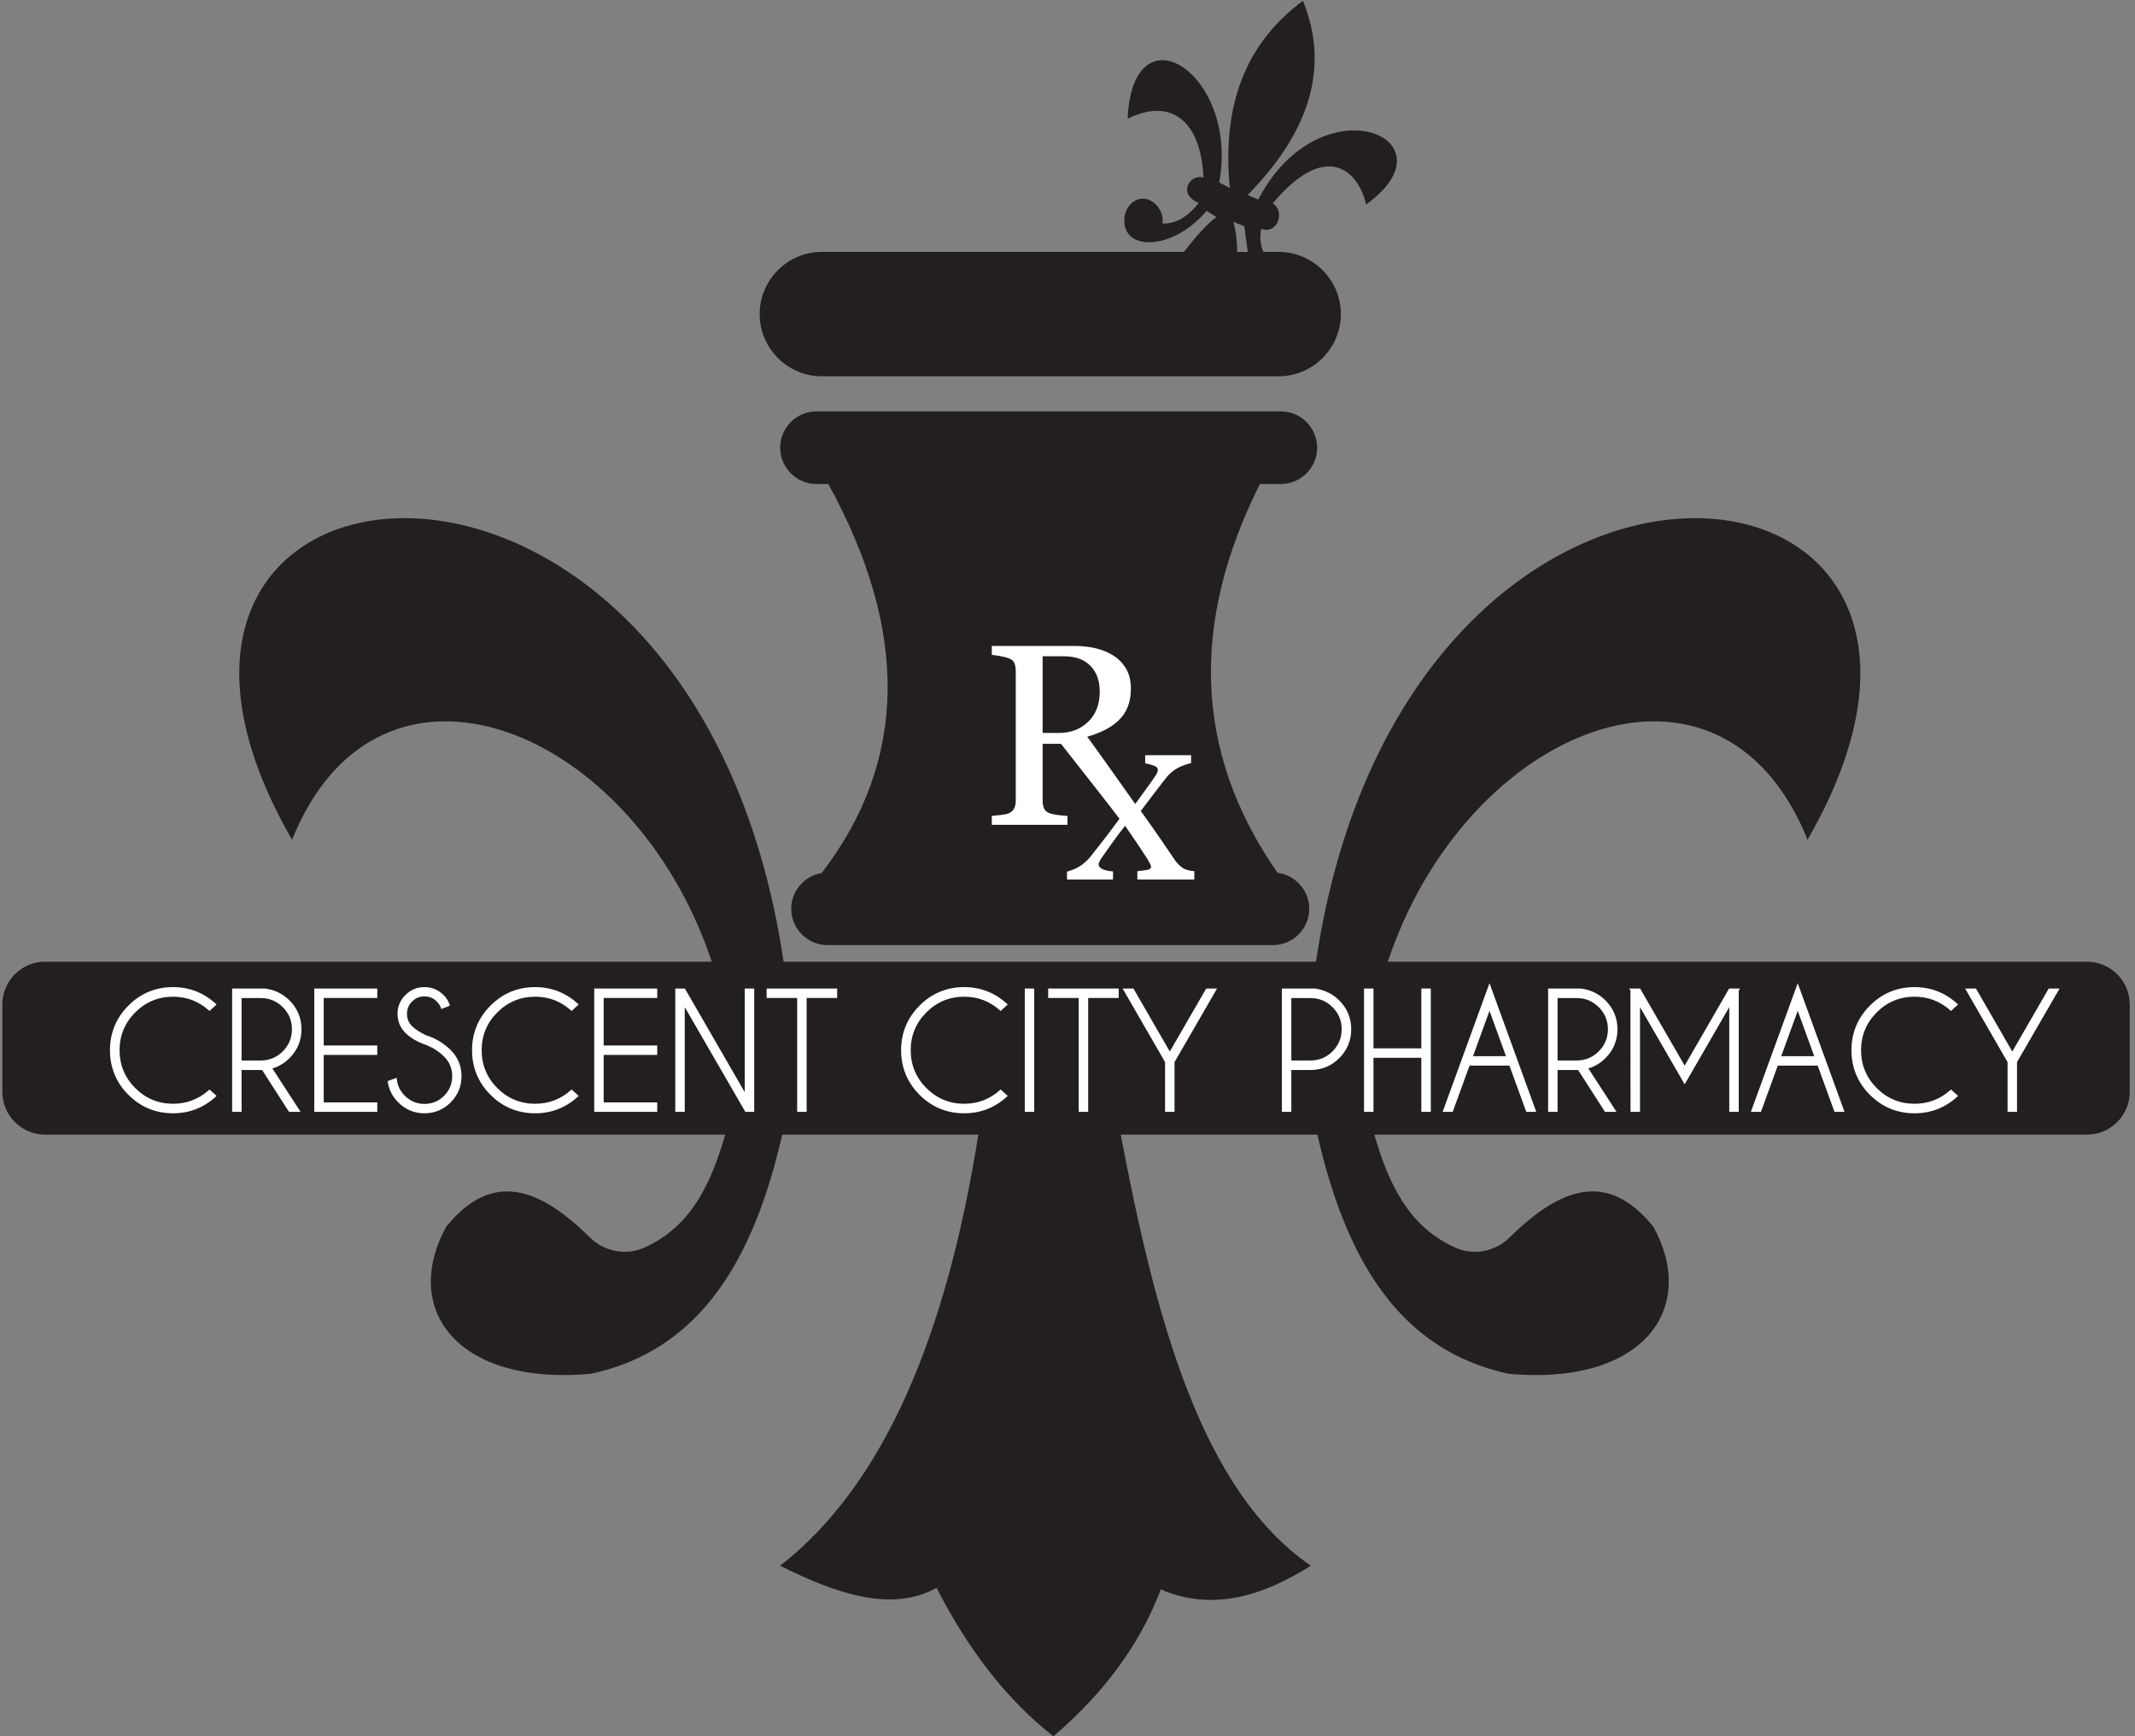 <?xml version="1.0" encoding="UTF-8"?>
<svg id="Layer_2" data-name="Layer 2" xmlns="http://www.w3.org/2000/svg" viewBox="0 0 600.82 488.667">
  <rect x="0" y="0" width="600.82" height="488.667" fill="#808080" stroke="none"/>
  <g>
    <path d="M587.333,270.667h-196.781c21.996-66.153,93.653-95.156,118.114-34.333,67.029-116.139-113.017-136.475-138.324,34.333h-149.829C195.207,99.858,15.161,120.195,82.19,236.333c24.461-60.823,96.118-31.82,118.114,34.333H12.667c-6.6,0-12,5.4-12,12v24.667c0,6.6,5.4,12,12,12h191.433c-3.986,13.652-9.559,25.986-22.924,31.851-5.125,2.249-11.097,1.059-15.091-2.862-13.645-13.396-27.218-19.61-40.562-2.989-12.667,23.333,3.333,44.667,40.667,41.333,31.373-6.698,46.104-32.959,53.934-67.333h55.19c-8.871,55.993-26.279,98.323-55.758,121.333,16.303,8.226,31.709,13.078,44,6.222,8.723,16.99,19.431,31.265,32.889,41.778,13.703-11.71,24.13-25.287,30.222-41.333,14.286,6.149,28.313,2.1,42.222-6.667-30.831-21.224-43.594-69.166-53.499-121.333h55.343c7.829,34.375,22.561,60.635,53.934,67.333,37.333,3.333,53.333-18,40.667-41.333-13.344-16.621-26.917-10.407-40.562,2.989-3.994,3.921-9.966,5.111-15.091,2.862-13.364-5.864-18.938-18.199-22.924-31.851h200.577c6.6,0,12-5.4,12-12v-24.667c0-6.6-5.4-12-12-12Z" style="fill: #231f20; stroke-width: 0px;"/>
    <path d="M360.444,136.222c5.622,0,10.222-4.6,10.222-10.222v-0c0-5.622-4.6-10.222-10.222-10.222h-130.667c-5.622,0-10.222,4.6-10.222,10.222v0c0,5.622,4.6,10.222,10.222,10.222h3.329c22.579,41.098,22.524,77.703-1.865,109.48-4.844.795-8.575,5.016-8.575,10.076v0c0,5.622,4.6,10.222,10.222,10.222h125.333c5.622,0,10.222-4.6,10.222-10.222v-0c0-5.183-3.912-9.487-8.927-10.13-23.741-34.101-24.4-70.683-4.964-109.425h5.891Z" style="fill: #231f20; stroke-width: 0px;"/>
    <path d="M231.288,105.91h128.534c9.631,0,17.511-7.88,17.511-17.511v-0c0-9.631-7.88-17.511-17.511-17.511h-4.324c-.828-2.32-1.036-3.861-.582-6.472,4.667,1.667,6.833-5,3.25-7.167,14.75-17.667,24-9.583,26.278.306,25.889-18.639-12.778-35.056-30.361-1.389l-2.972-1.278c17.483-17.821,23.153-36.027,15.556-54.667-16.405,12.18-22.79,29.651-20.583,52.694l-2.972-1.583c5.639-30.583-24.361-49.917-25.778-17.917,12.25-6.083,20.667.667,21.333,16.583-3.583-1.25-7.583,4.5-1.333,7.111-3.344,4.209-6.755,5.983-10.222,5.778.75-3.914-3.642-8.856-7.902-6.268-1.797,1.092-2.771,3.139-2.82,5.242-.214,9.113,13.969,8.48,23.167-2.53l2.778,1.75c-2.85,2.091-5.964,5.706-9.162,9.806h-101.883c-9.631,0-17.511,7.88-17.511,17.511v0c0,9.631,7.88,17.511,17.511,17.511ZM350.167,63.667l.971,7.222h-2.974c-.023-2.811-.304-5.625-1.052-8.444l3.056,1.222Z" style="fill: #231f20; stroke-width: 0px;"/>
  </g>
  <path d="M332.651,244.151c-.84-.606-1.6-1.425-2.287-2.469-1.374-2.053-2.733-4.055-4.077-5.991-.716-1.03-1.542-2.214-2.477-3.544-.84-1.184-1.761-2.484-2.776-3.909.205-.27.402-.533.599-.789,1.659-2.185,2.966-3.901,3.923-5.173,1.074-1.417,2.002-2.616,2.784-3.587.709-.847,1.571-1.6,2.586-2.25,1.023-.65,2.44-1.213,4.26-1.688v-2.199h-12.917v2.272c.738.117,1.52.329,2.338.621.818.3,1.227.694,1.227,1.191,0,.234-.051.475-.146.723-.095.248-.19.46-.278.621-.928,1.374-1.943,2.813-3.047,4.333-.957,1.308-1.812,2.477-2.557,3.507-.117.153-.226.307-.336.46-1.279-1.863-12.063-17.023-13.502-18.93,1.797-.519,3.441-1.154,4.932-1.9s2.769-1.629,3.836-2.645c1.154-1.089,2.031-2.375,2.623-3.865.592-1.49.884-3.207.884-5.144,0-2.155-.438-3.996-1.308-5.523-.877-1.52-2.046-2.754-3.514-3.704-1.512-.972-3.207-1.673-5.078-2.111-1.863-.438-3.865-.658-5.991-.658h-23.241v2.521c.658.044,1.461.161,2.411.336.943.175,1.717.373,2.309.584.869.336,1.425.818,1.666,1.454.234.643.351,1.374.351,2.199v36.407c0,.921-.153,1.68-.475,2.272s-.833,1.038-1.542,1.344c-.431.19-1.176.343-2.258.468-1.074.117-1.9.197-2.462.248v2.513h21.29v-2.513c-.738-.029-1.637-.11-2.703-.248-1.059-.146-1.805-.3-2.236-.468-.847-.329-1.403-.804-1.666-1.432-.256-.628-.387-1.359-.387-2.185v-15.964h5.158c.84,1.081,15.27,19.376,16.475,21.093-.285.387-.555.76-.826,1.125-1.71,2.323-3.134,4.208-4.274,5.64-1.315,1.666-2.338,2.974-3.076,3.923-.826.994-1.732,1.827-2.711,2.499-.979.672-2.272,1.249-3.88,1.717v2.206h12.947v-2.272c-1.352-.117-2.367-.351-3.039-.694-.679-.343-1.016-.774-1.016-1.293,0-.212.088-.497.27-.855.175-.351.343-.65.511-.884,1.14-1.637,2.228-3.178,3.273-4.632,1.037-1.461,2.177-2.952,3.412-4.493,1.49,2.155,2.754,4.004,3.785,5.553,1.03,1.556,1.841,2.791,2.433,3.712.234.38.475.796.709,1.242.234.453.358.782.358.994,0,.497-.373.804-1.125.921-.745.124-1.651.241-2.725.358v2.345h16.037v-2.345c-1.461-.095-2.616-.446-3.456-1.045ZM298.056,206.283h-4.647v-21.575h6.028c3.193,0,5.67.891,7.416,2.674,1.753,1.783,2.63,4.201,2.63,7.248,0,3.587-1.089,6.429-3.266,8.519-2.177,2.09-4.895,3.134-8.161,3.134Z" style="fill: #fff; stroke-width: 0px;"/>
  <g>
    <path d="M58.704,306.859c-2.831,2.514-6.196,3.789-10.002,3.789-4.136,0-7.717-1.484-10.644-4.411-2.927-2.927-4.411-6.515-4.411-10.665,0-4.136,1.484-7.717,4.411-10.644,2.927-2.927,6.508-4.411,10.644-4.411,3.807,0,7.172,1.275,10.002,3.789l.252.224,1.997-1.82-.304-.277c-3.367-3.064-7.386-4.618-11.947-4.618-4.892,0-9.119,1.751-12.564,5.204-3.446,3.453-5.193,7.676-5.193,12.554,0,4.892,1.747,9.119,5.193,12.564,3.445,3.446,7.672,5.193,12.564,5.193,4.561,0,8.581-1.554,11.947-4.619l.307-.279-2.002-1.795-.25.222Z" style="fill: #fff; stroke-width: 0px;"/>
    <path d="M84.838,289.672c0-3.146-1.129-5.87-3.357-8.097-1.862-1.862-4.155-2.99-6.866-3.357h-9.289v34.708h2.66v-11.779h5.398c.128,0,.253-.003.376-.008l7.569,11.788h3.251l-7.926-12.222c1.795-.525,3.417-1.504,4.827-2.914,2.228-2.228,3.357-4.959,3.357-8.118ZM67.987,280.899h5.398c2.404,0,4.489.863,6.198,2.565,1.708,1.702,2.575,3.79,2.575,6.208,0,2.418-.866,4.51-2.575,6.219-1.709,1.709-3.794,2.575-6.197,2.575h-5.398v-17.566Z" style="fill: #fff; stroke-width: 0px;"/>
    <polygon points="88.439 312.926 106.168 312.926 106.168 310.266 91.1 310.266 91.1 296.902 106.168 296.902 106.168 294.242 91.1 294.242 91.1 280.878 106.168 280.878 106.168 278.217 88.439 278.217 88.439 312.926" style="fill: #fff; stroke-width: 0px;"/>
    <path d="M119.854,291.348c-1.651-.771-2.958-1.624-3.883-2.536-.969-.968-1.439-2.104-1.439-3.47,0-1.38.471-2.519,1.438-3.48.968-.962,2.104-1.43,3.471-1.43,1.367,0,2.503.464,3.47,1.418.539.539.931,1.136,1.165,1.774l.132.36,2.402-.949-.106-.334c-.314-.988-.89-1.891-1.707-2.678-1.481-1.466-3.283-2.209-5.357-2.209-2.089,0-3.893.748-5.359,2.222-1.467,1.475-2.21,3.259-2.21,5.306,0,2.089.744,3.892,2.211,5.359,1.433,1.433,3.406,2.576,5.865,3.397,1.977.812,3.667,1.911,5.023,3.267,1.519,1.519,2.289,3.372,2.289,5.508,0,2.15-.77,4.01-2.289,5.529-1.519,1.518-3.378,2.288-5.529,2.288-2.137,0-3.99-.77-5.508-2.288-1.304-1.305-2.061-2.85-2.248-4.593l-.051-.477-2.542.927.045.303c.322,2.15,1.307,4.063,2.928,5.685,2.03,2.045,4.512,3.082,7.376,3.082,2.863,0,5.345-1.03,7.375-3.06s3.06-4.519,3.06-7.396c0-2.863-1.03-5.338-3.06-7.354-1.889-1.888-4.246-3.296-6.962-4.171Z" style="fill: #fff; stroke-width: 0px;"/>
    <path d="M160.6,306.859c-2.831,2.514-6.196,3.789-10.002,3.789-4.136,0-7.717-1.484-10.644-4.411-2.927-2.927-4.411-6.515-4.411-10.665,0-4.136,1.484-7.717,4.411-10.644,2.927-2.927,6.508-4.411,10.644-4.411,3.807,0,7.172,1.275,10.002,3.789l.252.224,1.997-1.82-.304-.277c-3.367-3.064-7.386-4.618-11.947-4.618-4.892,0-9.119,1.751-12.564,5.204-3.446,3.453-5.193,7.676-5.193,12.554,0,4.892,1.747,9.119,5.193,12.564,3.445,3.446,7.672,5.193,12.564,5.193,4.561,0,8.581-1.554,11.947-4.619l.307-.279-2.002-1.795-.25.222Z" style="fill: #fff; stroke-width: 0px;"/>
    <polygon points="167.223 312.926 184.952 312.926 184.952 310.266 169.883 310.266 169.883 296.902 184.952 296.902 184.952 294.242 169.883 294.242 169.883 280.878 184.952 280.878 184.952 278.217 167.223 278.217 167.223 312.926" style="fill: #fff; stroke-width: 0px;"/>
    <polygon points="209.586 307.395 192.731 278.217 190.039 278.217 190.039 312.926 192.699 312.926 192.699 283.449 209.745 312.926 212.246 312.926 212.246 278.217 209.586 278.217 209.586 307.395" style="fill: #fff; stroke-width: 0px;"/>
    <polygon points="215.741 280.878 224.336 280.878 224.336 312.926 226.997 312.926 226.997 280.878 235.592 280.878 235.592 278.217 215.741 278.217 215.741 280.878" style="fill: #fff; stroke-width: 0px;"/>
    <path d="M281.343,306.859c-2.831,2.514-6.196,3.789-10.002,3.789-4.136,0-7.717-1.484-10.644-4.411-2.927-2.927-4.411-6.515-4.411-10.665,0-4.136,1.484-7.717,4.411-10.644,2.927-2.927,6.508-4.411,10.644-4.411,3.807,0,7.172,1.275,10.002,3.789l.252.224,1.997-1.82-.304-.277c-3.367-3.064-7.386-4.618-11.947-4.618-4.892,0-9.119,1.751-12.564,5.204-3.446,3.453-5.193,7.676-5.193,12.554,0,4.892,1.747,9.119,5.193,12.564,3.445,3.446,7.672,5.193,12.564,5.193,4.561,0,8.581-1.554,11.947-4.619l.307-.279-2.002-1.795-.25.222Z" style="fill: #fff; stroke-width: 0px;"/>
    <rect x="288.39" y="278.217" width="2.66" height="34.708" style="fill: #fff; stroke-width: 0px;"/>
    <polygon points="294.969 280.878 303.565 280.878 303.565 312.926 306.226 312.926 306.226 280.878 314.821 280.878 314.821 278.217 294.969 278.217 294.969 280.878" style="fill: #fff; stroke-width: 0px;"/>
    <polygon points="329.197 295.946 318.972 278.217 315.92 278.217 327.867 298.92 327.867 312.926 330.527 312.926 330.527 298.92 342.497 278.217 339.443 278.217 329.197 295.946" style="fill: #fff; stroke-width: 0px;"/>
    <path d="M370.031,278.217h-9.289v34.708h2.66v-11.779h5.397c3.145,0,5.869-1.129,8.098-3.357,2.227-2.228,3.356-4.959,3.356-8.118,0-3.146-1.13-5.87-3.357-8.097-1.861-1.862-4.154-2.99-6.865-3.357ZM368.8,298.465h-5.397v-17.566h5.397c2.404,0,4.489.863,6.198,2.565,1.709,1.702,2.575,3.791,2.575,6.208,0,2.418-.866,4.51-2.576,6.219-1.708,1.709-3.794,2.575-6.197,2.575Z" style="fill: #fff; stroke-width: 0px;"/>
    <polygon points="399.985 295.048 386.516 295.048 386.516 278.217 383.855 278.217 383.855 312.926 386.516 312.926 386.516 297.708 399.985 297.708 399.985 312.926 402.646 312.926 402.646 278.217 399.985 278.217 399.985 295.048" style="fill: #fff; stroke-width: 0px;"/>
    <path d="M405.98,312.926h2.835l4.733-13.01h11.232l4.732,13.01h2.814l-13.163-36.216-13.185,36.216ZM419.165,284.486l4.644,12.769h-9.287l4.644-12.769Z" style="fill: #fff; stroke-width: 0px;"/>
    <path d="M455.175,289.672c0-3.146-1.13-5.87-3.357-8.097-1.861-1.862-4.154-2.99-6.865-3.357h-9.289v34.708h2.66v-11.779h5.397c.128,0,.254-.003.377-.008l7.568,11.788h3.251l-7.926-12.222c1.795-.525,3.416-1.504,4.827-2.914,2.227-2.228,3.356-4.959,3.356-8.118ZM438.323,280.899h5.397c2.404,0,4.489.863,6.198,2.565,1.709,1.702,2.575,3.791,2.575,6.208,0,2.418-.866,4.51-2.576,6.219-1.708,1.709-3.794,2.575-6.197,2.575h-5.397v-17.566Z" style="fill: #fff; stroke-width: 0px;"/>
    <polygon points="474.092 299.916 461.661 278.405 461.554 278.217 458.505 278.217 458.824 278.778 458.86 312.926 461.521 312.926 461.521 283.448 474.092 305.171 486.643 283.45 486.643 312.926 489.303 312.926 489.303 278.841 489.658 278.217 486.609 278.217 474.092 299.916" style="fill: #fff; stroke-width: 0px;"/>
    <path d="M492.723,312.926h2.835l4.733-13.01h11.232l4.732,13.01h2.814l-13.163-36.216-13.185,36.216ZM505.907,284.486l4.644,12.769h-9.287l4.644-12.769Z" style="fill: #fff; stroke-width: 0px;"/>
    <path d="M548.785,306.859c-2.83,2.514-6.195,3.789-10.002,3.789-4.136,0-7.718-1.484-10.644-4.411-2.927-2.927-4.411-6.515-4.411-10.665,0-4.136,1.484-7.717,4.411-10.644,2.926-2.927,6.508-4.411,10.644-4.411,3.807,0,7.172,1.275,10.002,3.789l.252.224,1.997-1.82-.304-.277c-3.367-3.064-7.387-4.618-11.947-4.618-4.892,0-9.119,1.751-12.564,5.204s-5.192,7.676-5.192,12.554c0,4.892,1.747,9.119,5.192,12.564,3.446,3.446,7.673,5.193,12.564,5.193,4.562,0,8.581-1.554,11.947-4.619l.307-.279-2.002-1.795-.25.222Z" style="fill: #fff; stroke-width: 0px;"/>
    <polygon points="576.535 278.217 566.289 295.946 556.063 278.217 553.012 278.217 564.959 298.92 564.959 312.926 567.619 312.926 567.619 298.92 579.589 278.217 576.535 278.217" style="fill: #fff; stroke-width: 0px;"/>
  </g>
</svg>